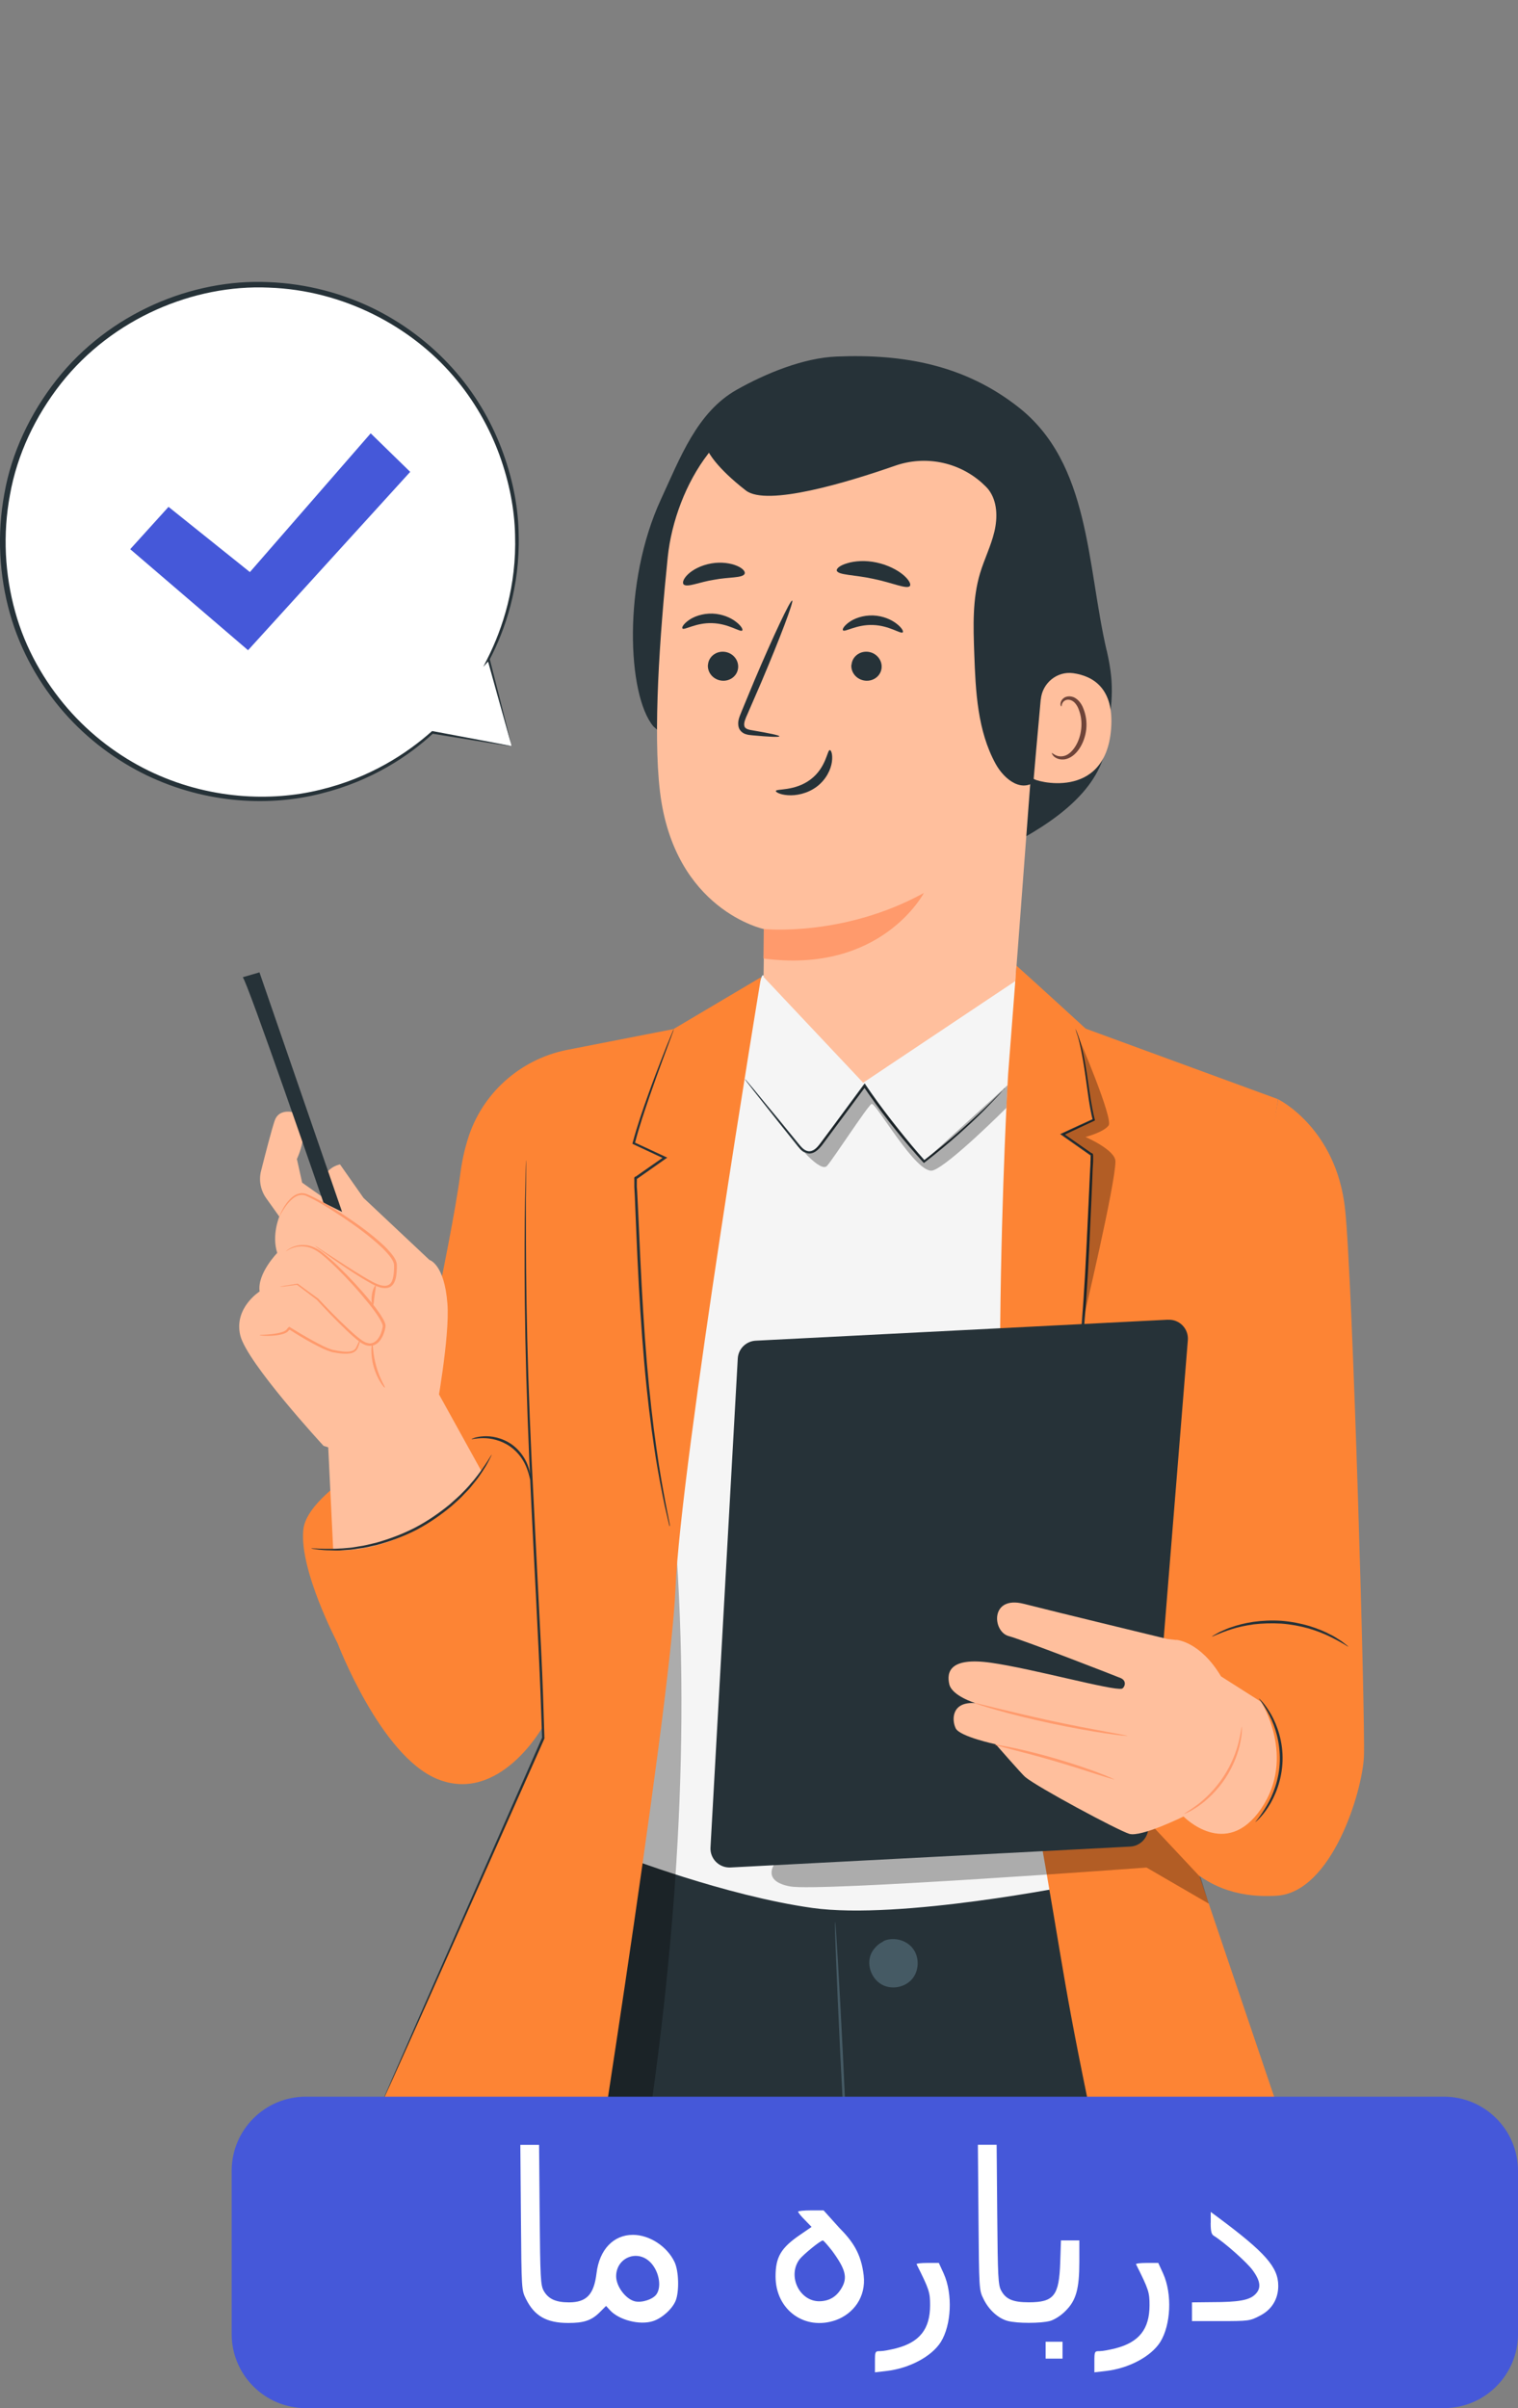 <?xml version="1.0" encoding="UTF-8"?>
<svg id="Layer_2" xmlns="http://www.w3.org/2000/svg" viewBox="0 0 204.83 324.89">
  <rect x="0" y="0" width="204.83" height="324.89" fill="#808080" stroke="none"/>
  <defs>
    <style>
      .cls-1 {
        fill: #ffbf9d;
      }

      .cls-2 {
        fill: #ff9a6c;
      }

      .cls-3 {
        fill: #263238;
      }

      .cls-4 {
        fill: #fff;
      }

      .cls-5 {
        fill: #fd8434;
      }

      .cls-6 {
        opacity: .3;
      }

      .cls-7 {
        fill: #455a64;
      }

      .cls-8 {
        fill: #f5f5f5;
      }

      .cls-9 {
        fill: #e7e7e7;
      }

      .cls-10 {
        fill: #6f4439;
      }

      .cls-11 {
        fill: #4558d9;
      }
    </style>
  </defs>
  <g id="Layer_1-2" data-name="Layer_1">
    <path class="cls-9" d="M152.78,295.67c-.02-.13-.02-.27-.03-.4-.81.41-1.52.84-1.61,1-.26.46.3,2.56.89,3.37.02.03.04.05.06.08-.16-1.44.1-2.8.69-4.04Z"/>
    <path class="cls-4" d="M69.07,100.67l-10.73-1.87c-4.59,4.17-10.37,7.17-16.92,8.39-18.84,3.53-36.96-8.88-40.49-27.72-3.51-18.83,8.9-36.97,27.74-40.48,18.84-3.53,36.96,8.9,40.49,27.73,1.47,7.86.16,15.6-3.25,22.2l3.13,11.75h.03Z"/>
    <path class="cls-3" d="M69.07,100.67s-.08-.28-.24-.79c-.16-.55-.37-1.29-.64-2.27-.57-2-1.37-4.9-2.42-8.67l.3.07-.86.96.58-1.15c2.03-4.04,3.93-9.75,3.71-16.65-.07-3.43-.77-7.11-2.11-10.8-1.35-3.68-3.4-7.37-6.25-10.67-5.65-6.59-14.71-11.56-24.91-11.9-10.1-.44-21.06,4.15-27.98,12.91-3.5,4.45-5.95,9.65-6.9,15.02-1.01,5.36-.69,10.8.69,15.77,1.37,4.99,3.94,9.44,7.09,13.08,3.16,3.64,6.96,6.46,10.94,8.4,7.99,3.88,16.47,4.21,23.12,2.57,6.73-1.61,11.73-4.92,15.04-7.86l.06-.06h.07c3.43.65,6.07,1.15,7.91,1.49.88.17,1.56.3,2.07.4.47.08.72.16.72.16,0,0-.21-.01-.67-.09-.5-.07-1.16-.18-2.03-.31-1.87-.3-4.56-.74-8.05-1.3l.14-.04c-3.27,3.03-8.31,6.43-15.14,8.12-6.75,1.73-15.36,1.46-23.53-2.47-4.05-1.96-7.95-4.82-11.18-8.52-3.23-3.7-5.85-8.25-7.27-13.33-1.43-5.09-1.76-10.66-.74-16.14.96-5.5,3.47-10.81,7.04-15.36,7.07-8.97,18.28-13.66,28.61-13.18,5.17.2,10.13,1.54,14.46,3.71,4.32,2.17,8.02,5.16,10.91,8.53,2.89,3.37,4.97,7.14,6.31,10.9,1.35,3.75,2.03,7.5,2.07,10.98.17,7-1.81,12.77-3.93,16.82l-.28-.2.21-.25.08.31c.98,3.84,1.73,6.8,2.25,8.84.24.95.43,1.7.55,2.24.13.5.18.74.17.74h.01Z"/>
    <path class="cls-11" d="M17.57,74.09l5.17-5.71,10.98,8.8,16.3-18.72,5.33,5.2-21.88,24.06-15.9-13.63Z"/>
    <path class="cls-3" d="M65.19,318.2s-3.6-6.38,1.53-32.77c2.93-15.15,15.96-34.67,15.96-34.67,0,0,62.34,1.54,62.4,2.54.06.99,19.08,20.32,21.84,40.41,2.76,20.09,2.23,24.5,2.23,24.5h-103.95Z"/>
    <path class="cls-7" d="M114.43,294.81c-.1,0-.57-7.95-1.05-17.75-.48-9.82-.79-17.78-.7-17.78s.57,7.95,1.05,17.77c.48,9.82.79,17.77.69,17.78h0Z"/>
    <path class="cls-7" d="M120.02,261.77c-1.13-.06-2.25,1.1-2.57,2.04-.48,1.43.18,3.14,1.49,3.9s3.12.44,4.11-.69c.99-1.13,1.04-2.98.11-4.17-.92-1.19-2.72-1.6-4.07-.93"/>
    <path class="cls-8" d="M98.75,141.96l4.1-10.36,24.43-1.29,9.98,1.29,1.09,2.88,6.77,119.8s-23.67,4.78-35.5,3.12c-11.83-1.66-25.74-7.06-25.74-7.06v-68.13l14.85-40.24h.01Z"/>
    <path class="cls-3" d="M135.53,146.84s-.06.09-.17.21c-.14.16-.31.35-.52.6-.47.51-1.18,1.25-2.08,2.17-1.83,1.83-4.53,4.32-7.99,7l-.11.08-.1-.11c-2.35-2.58-4.9-5.7-7.33-9.18-.24-.35-.5-.72-.72-1.05h.3c-2.08,2.82-4.07,5.48-5.87,7.91-.24.3-.5.6-.81.82-.31.23-.74.38-1.13.31-.41-.06-.72-.31-.98-.55-.25-.26-.47-.52-.67-.79-.84-1.05-1.6-2.01-2.32-2.9-1.39-1.76-2.52-3.19-3.33-4.21-.37-.48-.67-.86-.89-1.15-.2-.27-.3-.41-.28-.41s.13.11.34.37c.24.28.55.65.93,1.1.82,1.01,1.98,2.41,3.42,4.14.72.88,1.5,1.84,2.35,2.88.43.5.84,1.12,1.47,1.22.64.1,1.21-.45,1.64-1.02,1.79-2.42,3.77-5.1,5.84-7.92l.16-.2.14.21c.23.33.47.69.72,1.05,2.42,3.47,4.95,6.57,7.27,9.17h-.21c3.47-2.66,6.19-5.13,8.06-6.9.93-.89,1.66-1.6,2.15-2.1.23-.23.41-.41.57-.55.13-.13.2-.18.21-.18h-.06Z"/>
    <g class="cls-6">
      <path d="M107.62,154.43s3.1,3.81,3.97,2.86c.86-.96,5.46-8.06,6.01-8.36.55-.3,6.09,9.66,8.28,8.97,2.18-.69,9.93-8.45,9.93-8.45l.16-3.06-11.31,10.29-8.02-10.22-6.75,8.79s-1.43,1.12-2.25-.81h-.01Z"/>
    </g>
    <path class="cls-3" d="M149.32,87.75c-2.69-11.65-2.21-25.21-11.9-32.82-7.18-5.64-15.39-7.21-24.52-6.83-4.49.18-9.57,2.27-13.49,4.48-5.37,3.03-7.64,9.2-10.23,14.79-5.19,11.22-4.54,26.4-1.02,30.62l27.64,24.97c9.35-4.87,32.03-10.33,33.53-22.8.62-5.26,1.19-7.26,0-12.42Z"/>
    <path class="cls-1" d="M136.9,64.2l-29.51-8.7c-9.51-1.39-16.31,10.12-17.29,19.67-1.09,10.61-2,23.61-1.05,31.6,1.91,16.05,14.06,18.58,14.06,18.58,0-.06-.08,6.45-.08,6.45l13.44,14.27,20.54-13.72,4.69-62.25c.17-2.9-1.91-5.47-4.81-5.89h.01Z"/>
    <path class="cls-3" d="M93.35,63.32c-1.83-1.03,3.72-6.96,8.24-8.97,6.83-3.06,17.24-4.9,23.5-3.08,7.55,2.19,13.8,6.01,17.55,12.95,3.75,6.93,5.12,14.98,4.86,22.88-.08,2.41-.34,4.91-1.65,6.94-1.6,2.51-4.65,4.08-4.53,7.53.05,1.26-.33,2.54-1.21,3.47-2.09,2.19-4.62.1-5.76-1.98-2.46-4.47-2.71-9.79-2.89-14.9-.13-3.64-.26-7.34.78-10.81.57-1.9,1.47-3.68,1.93-5.6.46-1.92.42-4.11-.77-5.68-.2-.26-.51-.57-.91-.93-3.2-2.85-7.68-3.72-11.71-2.31-6.39,2.23-17.31,5.54-20.14,3.34-4.08-3.16-5.04-5.21-5.04-5.21l-2.27,2.37.02-.02Z"/>
    <path class="cls-1" d="M140.44,94.36c.2-2.21,2.2-3.85,4.38-3.54,2.67.38,5.56,2.05,5.1,7.57-.79,9.78-10.44,6.96-10.44,6.67,0-.18.58-6.62.95-10.7h.01Z"/>
    <path class="cls-10" d="M141.92,101.56s.16.13.44.28c.27.16.75.28,1.28.13,1.06-.3,2.07-1.86,2.25-3.63.1-.89-.01-1.76-.28-2.48-.24-.74-.67-1.28-1.18-1.42-.51-.15-.91.11-1.05.38-.16.27-.11.47-.16.48-.03.03-.2-.18-.08-.58.06-.18.18-.41.44-.58.25-.17.61-.24.96-.17.75.11,1.38.86,1.66,1.66.32.81.48,1.77.37,2.78-.23,1.97-1.39,3.73-2.83,4.02-.71.13-1.26-.13-1.53-.38-.28-.27-.31-.5-.28-.51h0Z"/>
    <path class="cls-3" d="M95.52,89.69c-.08,1.08.76,2.04,1.9,2.14,1.12.1,2.1-.68,2.18-1.76s-.77-2.04-1.89-2.14c-1.12-.1-2.1.68-2.18,1.76h-.01Z"/>
    <path class="cls-3" d="M92.08,84.79c.24.28,1.84-.81,4.04-.72,2.2.06,3.77,1.26,4.03.99.13-.11-.11-.61-.81-1.15-.67-.54-1.84-1.08-3.2-1.13-1.37-.04-2.55.41-3.23.91-.69.5-.95.96-.82,1.09h0Z"/>
    <path class="cls-3" d="M114.88,89.69c-.09,1.08.76,2.04,1.9,2.14,1.12.1,2.1-.68,2.18-1.76.08-1.08-.77-2.04-1.88-2.14-1.12-.1-2.1.68-2.18,1.76h-.01Z"/>
    <path class="cls-3" d="M113.75,85.04c.24.28,1.84-.81,4.04-.72,2.2.06,3.77,1.26,4.02.99.13-.11-.11-.61-.81-1.15-.67-.54-1.83-1.08-3.2-1.13-1.37-.04-2.55.41-3.23.91-.69.5-.95.96-.82,1.09h0Z"/>
    <path class="cls-3" d="M105.16,99.33c.01-.13-1.35-.41-3.56-.79-.57-.08-1.09-.21-1.16-.59-.11-.41.14-1.01.44-1.66.58-1.35,1.19-2.75,1.83-4.22,2.55-6.01,4.42-10.95,4.18-11.05-.24-.1-2.51,4.69-5.06,10.7-.61,1.49-1.21,2.89-1.76,4.25-.24.64-.64,1.35-.38,2.2.14.43.54.75.89.86.35.13.67.14.95.17,2.23.21,3.61.27,3.63.14Z"/>
    <path class="cls-2" d="M103.06,125.33s10.71,1.12,21.6-4.86c0,0-5.72,10.97-21.64,8.84l.04-3.98Z"/>
    <path class="cls-3" d="M111.97,101.2c-.35-.04-.47,2.35-2.59,3.95-2.13,1.62-4.66,1.23-4.69,1.56-.04.14.55.5,1.62.57,1.05.08,2.61-.18,3.91-1.16,1.29-.98,1.9-2.35,2.03-3.33.14-.99-.1-1.6-.27-1.59Z"/>
    <path class="cls-3" d="M112.91,76.98c.16.62,2.38.55,4.92,1.11,2.55.51,4.56,1.46,4.95.96.17-.24-.13-.84-.91-1.5-.78-.65-2.05-1.33-3.59-1.66-1.53-.33-2.96-.21-3.94.09-.98.28-1.5.71-1.43,1.01Z"/>
    <path class="cls-3" d="M92.25,78.85c.5.44,2.11-.33,4.12-.64,2.01-.38,3.78-.21,4.1-.78.14-.28-.2-.74-1.02-1.09-.81-.35-2.1-.57-3.47-.33-1.38.24-2.52.86-3.15,1.47-.64.61-.79,1.16-.58,1.37h0Z"/>
    <path class="cls-3" d="M107.31,53.77c-.03.11-.04.23-.07.34l.06.03c0-.13,0-.24.01-.37Z"/>
    <g class="cls-6">
      <path d="M91.3,209.76c-4.28,28.07-8.56,56.14-12.84,84.21l.99,9.12c1.12,1.29,3.37.85,4.52-.41,1.15-1.26,1.49-3.05,1.76-4.73,4.89-29.12,7.53-58.73,5.57-88.19Z"/>
    </g>
    <path class="cls-5" d="M90.89,138.83l-14.48,2.83c-6.31,1.3-11.44,5.92-13.31,12.09-.43,1.39-.77,2.92-.98,4.56-1.28,9.79-7.26,36.26-7.26,36.26,0,0-13.35,6.35-13.93,11.79-.58,5.44,4.62,15.32,4.62,15.32,0,0,5.77,15.15,13.42,18.31,8.39,3.47,14.24-6.99,14.24-6.99.06.95.08,1.49.08,1.49l-21.98,49.69c5.58,9.98,16.09,21.67,26.76,24.2,0,0,12.37-77.25,13.08-94.11.69-16.88,11.54-82.44,11.54-82.44l-11.81,7Z"/>
    <path class="cls-1" d="M40.04,150.19s-2.32-.92-2.98,1.01c-.43,1.26-1.28,4.58-1.83,6.75-.33,1.27-.07,2.63.69,3.7l1.77,2.48s-1.06,2.51-.28,4.9c0,0-2.72,2.78-2.38,5.2,0,0-3.5,2.22-2.61,5.92.89,3.7,11.24,14.91,11.24,14.91l6.62,2.08,8.52-6.46s1.93-10.36,1.57-14.82c-.41-5.36-2.42-5.88-2.42-5.88l-8.9-8.37-3.17-4.52s-2.99.47-2.45,4.34l-2.66-1.88-.71-3.19s1.98-4-.03-6.16h.01Z"/>
    <path class="cls-3" d="M32.75,131.84c.54.31,10.9,30.41,10.9,30.41l2.51,1.25-11.15-32.32-2.27.66h.01Z"/>
    <path class="cls-2" d="M42.47,168.05s.11.06.31.17c.23.16.52.34.86.57.79.52,1.87,1.22,3.19,2.07.68.43,1.42.91,2.22,1.38.41.24.82.48,1.26.71.44.23.89.44,1.4.5.24.03.5.01.69-.09.21-.1.37-.27.47-.5.21-.45.27-1.03.3-1.59,0-.27.03-.6-.03-.82-.07-.26-.21-.5-.37-.74-.33-.47-.74-.91-1.16-1.33-1.76-1.67-3.67-3.02-5.43-4.21-1.76-1.16-3.39-2.18-4.83-2.82-.71-.34-1.43-.01-1.88.38-.48.4-.81.84-1.06,1.21-.5.74-.69,1.19-.72,1.18,0,0,.03-.13.13-.34.1-.21.26-.54.48-.92.24-.38.55-.85,1.05-1.29.24-.21.54-.43.91-.52.35-.13.81-.1,1.19.07,1.5.64,3.15,1.63,4.93,2.78,1.77,1.18,3.7,2.52,5.5,4.22.44.44.86.88,1.22,1.39.17.26.33.52.41.85.07.35.03.62.03.92-.03.58-.07,1.18-.34,1.73-.13.27-.35.52-.64.65-.3.13-.6.13-.88.1-.55-.07-1.05-.31-1.5-.55-.44-.24-.86-.5-1.28-.74-.81-.5-1.54-.98-2.21-1.42-1.33-.89-2.4-1.64-3.12-2.17-.34-.24-.61-.45-.84-.62-.18-.14-.28-.23-.27-.24v.04Z"/>
    <path class="cls-2" d="M37.78,173.59s.21-.06.61-.13c.44-.07,1.02-.17,1.73-.28h.06c.75.57,1.69,1.23,2.76,2.01h0c1.13,1.21,2.48,2.61,4.05,4.07.4.37.79.74,1.23,1.09.43.35.88.72,1.39.84.51.16,1.03-.1,1.37-.55.34-.44.55-1.02.65-1.59.07-.24-.08-.52-.21-.79-.14-.27-.31-.54-.47-.79-.34-.51-.71-.99-1.08-1.47-.75-.93-1.5-1.81-2.25-2.64-1.49-1.63-2.91-3.05-4.18-4.1-.64-.52-1.29-.89-1.93-1.03-.64-.14-1.2-.1-1.64.01-.89.24-1.29.61-1.3.58,0,0,.09-.1.28-.24.2-.14.52-.33.98-.47.45-.14,1.06-.21,1.73-.09.67.13,1.39.5,2.04,1.02,1.33,1.05,2.75,2.45,4.27,4.08.75.82,1.53,1.69,2.28,2.63.38.47.75.96,1.11,1.49.17.27.34.52.5.82.13.28.33.61.24,1.02-.11.64-.34,1.25-.72,1.76-.2.26-.45.48-.77.61-.31.14-.67.14-.98.07-.64-.16-1.09-.57-1.53-.92-.44-.37-.84-.74-1.23-1.11-1.56-1.49-2.89-2.9-4.01-4.12h.01c-1.05-.79-1.97-1.49-2.71-2.05h.07c-.72.1-1.3.17-1.74.23-.4.04-.62.06-.62.04h.01Z"/>
    <path class="cls-2" d="M48.65,180.66s-.03.21-.16.6c-.07.18-.13.43-.27.69-.14.27-.45.51-.82.6-.75.17-1.6.04-2.54-.13-.95-.26-1.86-.75-2.82-1.26-1.13-.62-2.17-1.26-3.06-1.84l.2-.03s-.13.13-.2.2v-.03c-.21.31-.52.41-.78.5-.27.09-.54.13-.78.17-.5.07-.92.09-1.28.09-.71,0-1.12-.07-1.11-.13,0,0,.1,0,.28-.01.24,0,.51-.03.81-.04.34-.03.77-.07,1.25-.16.24-.04.48-.1.72-.18.24-.08.51-.21.64-.4v-.03c.06-.07.13-.13.2-.2l.08-.09.11.07c.89.55,1.93,1.18,3.06,1.8.94.51,1.86,1.01,2.72,1.26.89.18,1.76.33,2.41.2.33-.06.58-.23.71-.45.13-.23.21-.47.3-.64.17-.35.27-.55.3-.55h.01Z"/>
    <path class="cls-1" d="M59.11,187.94l-14.82,7.3.67,13.87s10.6,1.4,20.03-10.59l-5.85-10.58h-.01Z"/>
    <path class="cls-3" d="M51.32,284.18s.03-.08.1-.26c.07-.18.17-.42.31-.74.28-.65.69-1.6,1.22-2.82,1.08-2.46,2.64-6.04,4.58-10.47,3.93-8.91,9.4-21.34,15.62-35.47v.07c-.13-3.81-.27-7.76-.47-11.82-.43-9.12-.92-17.81-1.26-25.73-.34-7.91-.54-15.03-.6-21.03-.07-5.99-.03-10.84.03-14.18.04-1.66.07-2.96.08-3.85,0-.43.03-.76.03-1.01,0-.23.03-.34.03-.34v1.35c0,.89,0,2.2-.03,3.85,0,3.34-.01,8.19.09,14.17.1,5.98.31,13.11.68,21.01.4,7.91.82,16.61,1.29,25.73.2,4.05.33,8.02.44,11.82v.09c-6.28,14.11-11.79,26.53-15.75,35.42-1.98,4.42-3.57,7.98-4.68,10.43-.55,1.2-.98,2.15-1.28,2.81-.14.31-.26.55-.34.72-.07.16-.11.24-.13.24h.03Z"/>
    <path class="cls-3" d="M90.36,205.91s-.03-.06-.06-.18c-.03-.14-.09-.31-.13-.54-.11-.5-.28-1.19-.48-2.08-.38-1.81-.91-4.43-1.4-7.71-.5-3.27-.98-7.18-1.36-11.55-.38-4.36-.69-9.17-.92-14.2-.08-1.88-.17-3.73-.24-5.54-.04-.91-.08-1.8-.11-2.68-.03-.44-.04-.88-.07-1.3v-.98c-.01-.06-.01-.11-.01-.17,0-.03,0-.07.03-.13,0-.03.03-.04.04-.07.03-.04.17-.07.2-.06.13.06.08.07.13.1l-.24-.06c1.33-.94,2.64-1.84,3.88-2.71l.03.28c-1.47-.69-2.88-1.35-4.21-1.97l-.11-.06.03-.11c.64-2.39,1.39-4.52,2.06-6.4.67-1.88,1.29-3.5,1.81-4.83.51-1.33.93-2.37,1.23-3.07.14-.34.25-.6.34-.81.08-.18.13-.27.13-.27,0,0-.03.1-.08.28-.07.21-.17.48-.3.82-.27.74-.67,1.79-1.15,3.1-.5,1.35-1.09,2.98-1.74,4.86-.64,1.88-1.39,4.02-2,6.4l-.09-.17c1.35.62,2.75,1.27,4.22,1.96l.25.11-.23.16c-1.25.88-2.54,1.79-3.87,2.72l-.24-.06s.13-.08.11-.08c.01.03.04.04.07.04l.06.03v.17s-.01.31-.01.31v.64c.04.44.06.86.08,1.3.04.88.08,1.77.13,2.68.08,1.8.17,3.66.25,5.54.24,5.04.52,9.83.89,14.2.37,4.35.82,8.26,1.29,11.53.45,3.27.95,5.91,1.29,7.72.17.89.31,1.59.41,2.08.04.23.07.4.1.54.01.13.03.18.03.18h-.04Z"/>
    <path class="cls-3" d="M71.53,199.67s-.08-.62-.43-1.54c-.33-.92-1.05-2.14-2.28-2.99-1.23-.86-2.62-1.12-3.59-1.12s-1.59.18-1.6.13c-.01-.03.57-.31,1.6-.38,1.01-.07,2.49.17,3.8,1.08,1.3.92,2.03,2.24,2.31,3.2.3.99.23,1.63.18,1.63Z"/>
    <path class="cls-3" d="M66.35,196.26s-.16.37-.51,1.02c-.17.33-.4.72-.69,1.15-.3.43-.61.95-1.03,1.44-.21.26-.43.53-.65.81-.23.28-.5.54-.77.82-.51.58-1.15,1.13-1.8,1.71-1.35,1.12-2.92,2.24-4.72,3.19-1.8.92-3.63,1.57-5.31,2.03-.85.2-1.66.4-2.44.48-.38.06-.75.13-1.12.16-.35.03-.71.04-1.03.07-.67.07-1.26.03-1.79.01-.52,0-.98-.04-1.35-.08-.74-.09-1.13-.14-1.13-.17,0-.08,1.63.17,4.24-.01.33-.03.67-.06,1.02-.09.35-.03.72-.11,1.11-.17.77-.1,1.56-.31,2.4-.51,1.66-.47,3.46-1.12,5.23-2.03,1.77-.93,3.33-2.03,4.66-3.12.64-.58,1.28-1.11,1.8-1.67.27-.28.54-.54.77-.81.23-.27.45-.54.67-.78,1.66-2.03,2.38-3.51,2.45-3.46h.01Z"/>
    <path class="cls-2" d="M50.23,181.25c.11,0,.06,1.42.54,3.07.45,1.66,1.25,2.83,1.16,2.89-.07.06-1.02-1.08-1.5-2.8-.5-1.73-.28-3.19-.18-3.17h-.01Z"/>
    <path class="cls-2" d="M50.68,173.45c.1.04-.04.62-.14,1.35-.1.72-.11,1.33-.23,1.33-.1,0-.24-.61-.14-1.39.1-.78.41-1.33.5-1.3h.01Z"/>
    <path class="cls-5" d="M158.39,242.93l14.06-94.64-25.96-9.52s-6.08-5.58-9.33-8.49l-1.13,14.64s-3.51,59.84,2.01,89.98c5.53,30.14,4.75,29.12,8.79,48.71,2.95,14.27,3.43,26.72,7.87,27.98,4.44,1.26,19.77-21.2,19.77-21.2l-16.07-47.47Z"/>
    <path class="cls-5" d="M172.46,148.3s7.87,3.85,9.04,14.85c1.03,9.66,2.74,69.02,2.54,73.81-.21,4.79-4.34,18.32-11.76,18.79-11.71.74-14.92-8.29-14.92-8.29l3.15-30.31,11.96-68.84h0Z"/>
    <path class="cls-3" d="M142.69,202.71s0-.06.01-.18c.03-.14.06-.31.1-.51.1-.48.23-1.15.4-1.98.31-1.73.79-4.21,1.23-7.31.92-6.19,1.71-14.82,2.17-24.37.1-2.25.21-4.45.31-6.57.04-1.06.1-2.11.14-3.13.03-.51.06-1.02.08-1.52,0-.26.01-.5.03-.74v-.6h0s0,.01.03.04c.03.03.07.04.1.04.04,0,.11-.04.1-.04l-.24.04c-1.35-.95-2.64-1.86-3.87-2.72l-.23-.16.24-.11c1.5-.69,2.9-1.35,4.22-1.94l-.07.16c-.45-1.88-.65-3.63-.86-5.14-.2-1.52-.38-2.83-.6-3.9-.21-1.06-.43-1.87-.6-2.42-.09-.26-.16-.45-.2-.62-.04-.14-.07-.21-.06-.21,0,0,.04.07.1.2.06.14.14.34.24.61.2.54.44,1.35.68,2.41.24,1.06.45,2.38.67,3.9.23,1.52.45,3.24.91,5.11l.03.11-.1.04c-1.3.61-2.72,1.27-4.21,1.98l.03-.27c1.23.87,2.52,1.76,3.88,2.71l-.24.06.03-.04s.09-.07.13-.07.1.01.13.04l.04.04s.03.06.03.06c.01.06.01.09.03.13v.58c0,.26-.01.5-.03.75-.03.5-.06,1.01-.07,1.52-.04,1.02-.09,2.07-.13,3.13-.1,2.12-.2,4.32-.3,6.58-.45,9.55-1.29,18.19-2.28,24.38-.47,3.1-.99,5.58-1.35,7.31-.2.84-.35,1.49-.45,1.97-.06.21-.1.37-.13.51-.03.11-.04.17-.06.17h-.03Z"/>
    <g class="cls-6">
      <path d="M104.51,251.48s-1.77,2.31,2.13,3.02c3.9.71,48.07-2.55,48.07-2.55l8.39,4.87-1.09-3.53-7-7.47-50.5,5.67h0Z"/>
    </g>
    <path class="cls-3" d="M157.58,178.04l-55.61,2.83c-1.3.07-2.35,1.1-2.42,2.41l-3.68,65.95c-.09,1.52,1.16,2.78,2.69,2.71l53.96-2.82c1.27-.07,2.31-1.08,2.42-2.35l5.34-65.96c.13-1.54-1.13-2.85-2.68-2.76h-.01Z"/>
    <path class="cls-5" d="M169.25,163.58s-.01.21-.09.6c-.09.41-.18.98-.33,1.69-.3,1.49-.71,3.6-1.22,6.19-1.02,5.23-2.34,12.46-3.61,20.48-1.26,8.02-2.24,15.32-2.88,20.6-.31,2.62-.57,4.75-.75,6.26-.08.71-.16,1.28-.21,1.7-.06.38-.09.6-.1.6s0-.21.03-.6c.03-.43.09-.99.14-1.71.13-1.49.34-3.63.64-6.28.58-5.3,1.52-12.6,2.78-20.63,1.28-8.02,2.64-15.26,3.71-20.47.54-2.61.99-4.72,1.33-6.16.17-.69.3-1.26.4-1.67.1-.38.14-.58.16-.58Z"/>
    <path class="cls-1" d="M158.72,221.23s3.2.18,6.04,4.93l5.41,3.44s4.75,7.45,0,14.41c-4.75,6.96-10.47,1.05-10.47,1.05,0,0-5.73,2.83-7.33,2.34-1.6-.5-12.46-6.33-14.04-7.67-.47-.4-3.97-4.41-3.97-4.41,0,0-4.85-1.03-5.4-2.15-.55-1.11-.6-3.66,2.67-3.4,0,0-3.18-.96-3.54-2.56-.37-1.6.03-3.69,5.63-2.89,5.6.79,16.41,3.8,17.66,3.5.3-.07.78-.99-.13-1.42-.4-.18-13.11-5.13-15.15-5.68-2.21-.61-2.52-5.51,2.04-4.35,4.56,1.16,19.4,4.75,19.4,4.75l1.18.13h.01Z"/>
    <path class="cls-2" d="M150.34,240.07s-.91-.24-2.35-.71c-1.45-.47-3.44-1.11-5.65-1.76-2.22-.65-4.25-1.18-5.73-1.56-1.47-.38-2.38-.61-2.37-.66,0-.03.24,0,.67.07.43.07,1.02.19,1.77.34,1.49.31,3.53.81,5.77,1.46,2.22.65,4.22,1.33,5.64,1.86.71.27,1.29.5,1.67.67.4.17.61.27.6.3h-.01Z"/>
    <path class="cls-2" d="M152.17,234.19s-.3,0-.84-.06c-.54-.06-1.3-.16-2.25-.3-1.9-.28-4.51-.74-7.35-1.35-2.86-.61-5.43-1.26-7.27-1.79-.92-.26-1.66-.48-2.17-.65-.51-.17-.79-.27-.78-.28,0-.03.3.03.82.16.59.14,1.33.33,2.2.54,1.86.45,4.42,1.06,7.28,1.69,2.85.61,5.44,1.1,7.33,1.45.88.17,1.63.3,2.22.41.52.1.81.17.81.2h0Z"/>
    <path class="cls-2" d="M167.57,232.92s.03.21,0,.58c0,.37-.08.92-.21,1.57-.25,1.32-.88,3.1-2.01,4.83-1.13,1.71-2.54,3-3.64,3.76-.55.38-1.02.65-1.36.81-.34.17-.52.24-.54.23-.03-.06.71-.44,1.76-1.23,1.05-.79,2.38-2.07,3.49-3.74,1.11-1.69,1.76-3.4,2.07-4.69.32-1.28.38-2.11.45-2.1h0Z"/>
    <path class="cls-3" d="M169.37,245.82s.69-.76,1.53-2.18c.84-1.4,1.72-3.56,1.79-6.06.07-2.51-.65-4.72-1.4-6.16-.75-1.46-1.44-2.23-1.4-2.27.01-.01.2.16.51.52.3.35.71.91,1.12,1.63.82,1.45,1.63,3.71,1.54,6.29-.09,2.58-1.02,4.8-1.93,6.19-.45.71-.89,1.22-1.22,1.56-.33.34-.53.49-.54.48Z"/>
    <path class="cls-3" d="M181.9,222.15s-.91-.61-2.48-1.37c-.78-.38-1.76-.77-2.85-1.09-1.11-.31-2.35-.55-3.67-.65-1.32-.08-2.59-.03-3.73.1-1.13.16-2.15.38-2.98.65-1.66.52-2.62,1.05-2.65.99,0-.03.23-.16.65-.4.21-.13.48-.26.81-.4s.68-.31,1.11-.44c.84-.3,1.86-.57,3.02-.74,1.16-.16,2.45-.23,3.8-.14,1.35.11,2.62.37,3.74.7,1.12.35,2.1.75,2.88,1.18.4.18.74.41,1.04.6.3.18.55.35.74.51.4.3.61.47.58.5h0Z"/>
    <g class="cls-6">
      <path d="M145.55,139.98s4.69,10.93,4.04,11.85c-.65.92-3.12,1.56-3.12,1.56,0,0,4.04,1.74,4.04,3.29,0,3.09-4.34,21.35-4.34,21.35l1.06-22.32-3.87-2.72,4.22-1.96-2.03-11.07h-.01Z"/>
    </g>
    <path class="cls-11" d="M194.83,282.86H41.26c-5.52,0-10,4.48-10,10v22.02c0,5.52,4.48,10,10,10h153.57c5.52,0,10-4.48,10-10v-22.02c0-5.52-4.48-10-10-10Z"/>
    <g>
      <path class="cls-4" d="M70.29,299.14c.08,9.72.08,9.82.68,11.01,1.14,2.3,2.78,3.24,5.72,3.24,2.07,0,3.09-.33,4.18-1.39l.91-.91.51.56c1.21,1.34,4.02,2.07,5.82,1.49,1.19-.38,2.56-1.59,3.04-2.71.51-1.19.46-4.02-.13-5.26-.99-2.1-3.37-3.67-5.62-3.67-2.63,0-4.53,2-4.91,5.19-.35,2.86-1.34,3.92-3.72,3.92-1.8,0-2.81-.48-3.42-1.59-.4-.73-.46-1.8-.53-10.25l-.08-9.41h-2.53l.08,9.79ZM87.64,305.09c1.24,1.14,1.7,3.34.94,4.43-.48.68-1.92,1.16-2.88.96-1.24-.28-2.56-2-2.56-3.39,0-2.43,2.71-3.64,4.5-2Z"/>
      <path class="cls-4" d="M132.03,299.14c.08,9.72.08,9.82.68,11.01.71,1.47,1.97,2.61,3.24,2.96s4.48.35,5.77,0c.58-.18,1.44-.71,2.05-1.34,1.44-1.42,1.87-2.99,1.87-6.66v-2.86h-2.48l-.1,2.96c-.15,4.5-.84,5.39-4.25,5.39-2.1,0-3.09-.4-3.72-1.59-.4-.73-.46-1.8-.53-10.25l-.08-9.41h-2.53l.08,9.79Z"/>
      <path class="cls-4" d="M107.69,298.38c0,.1.4.61.91,1.11l.91.94-1.47,1.01c-2.66,1.8-3.39,3.04-3.39,5.67,0,4.53,3.95,7.36,8.12,5.9,2.38-.86,4.11-3.11,3.77-6.05-.35-2.98-1.5-4.6-3.31-6.43l-2.1-2.33h-1.72c-.94,0-1.72.08-1.72.18ZM112.22,303.57c1.9,2.58,2.2,3.72,1.29,5.19-.68,1.11-1.62,1.67-2.91,1.7-2.71.05-4.38-3.39-2.73-5.64.51-.66,2.83-2.56,3.16-2.56.1,0,.63.61,1.19,1.32Z"/>
      <path class="cls-4" d="M163.36,299.88c0,1.16.1,1.57.46,1.77,1.42.89,4.45,3.57,5.21,4.63,1.09,1.49,1.19,2.48.28,3.31-.78.73-2.23.99-5.74.99l-2.73.03v2.53h3.87c3.75,0,3.95-.03,5.26-.71,1.62-.81,2.51-2.25,2.51-4.05,0-2.51-1.72-4.48-8.15-9.26l-.96-.71v1.47Z"/>
      <path class="cls-4" d="M123.68,305.47c1.7,3.39,1.82,3.77,1.82,5.52,0,3.21-1.39,4.99-4.58,5.82-.78.2-1.77.38-2.15.38-.68,0-.71.03-.71,1.42v1.44l1.54-.18c3.09-.35,6.1-1.95,7.34-3.9,1.44-2.3,1.64-6.48.4-9.24l-.66-1.44h-1.54c-.86,0-1.52.08-1.47.18Z"/>
      <path class="cls-4" d="M153.29,305.47c1.7,3.39,1.82,3.77,1.82,5.52,0,3.21-1.39,4.99-4.58,5.82-.78.2-1.77.38-2.15.38-.68,0-.71.03-.71,1.42v1.44l1.54-.18c3.09-.35,6.1-1.95,7.34-3.9,1.44-2.3,1.64-6.48.4-9.24l-.66-1.44h-1.54c-.86,0-1.52.08-1.47.18Z"/>
      <path class="cls-4" d="M141.09,317.06v1.14h2.28v-2.28h-2.28v1.14Z"/>
    </g>
  </g>
</svg>